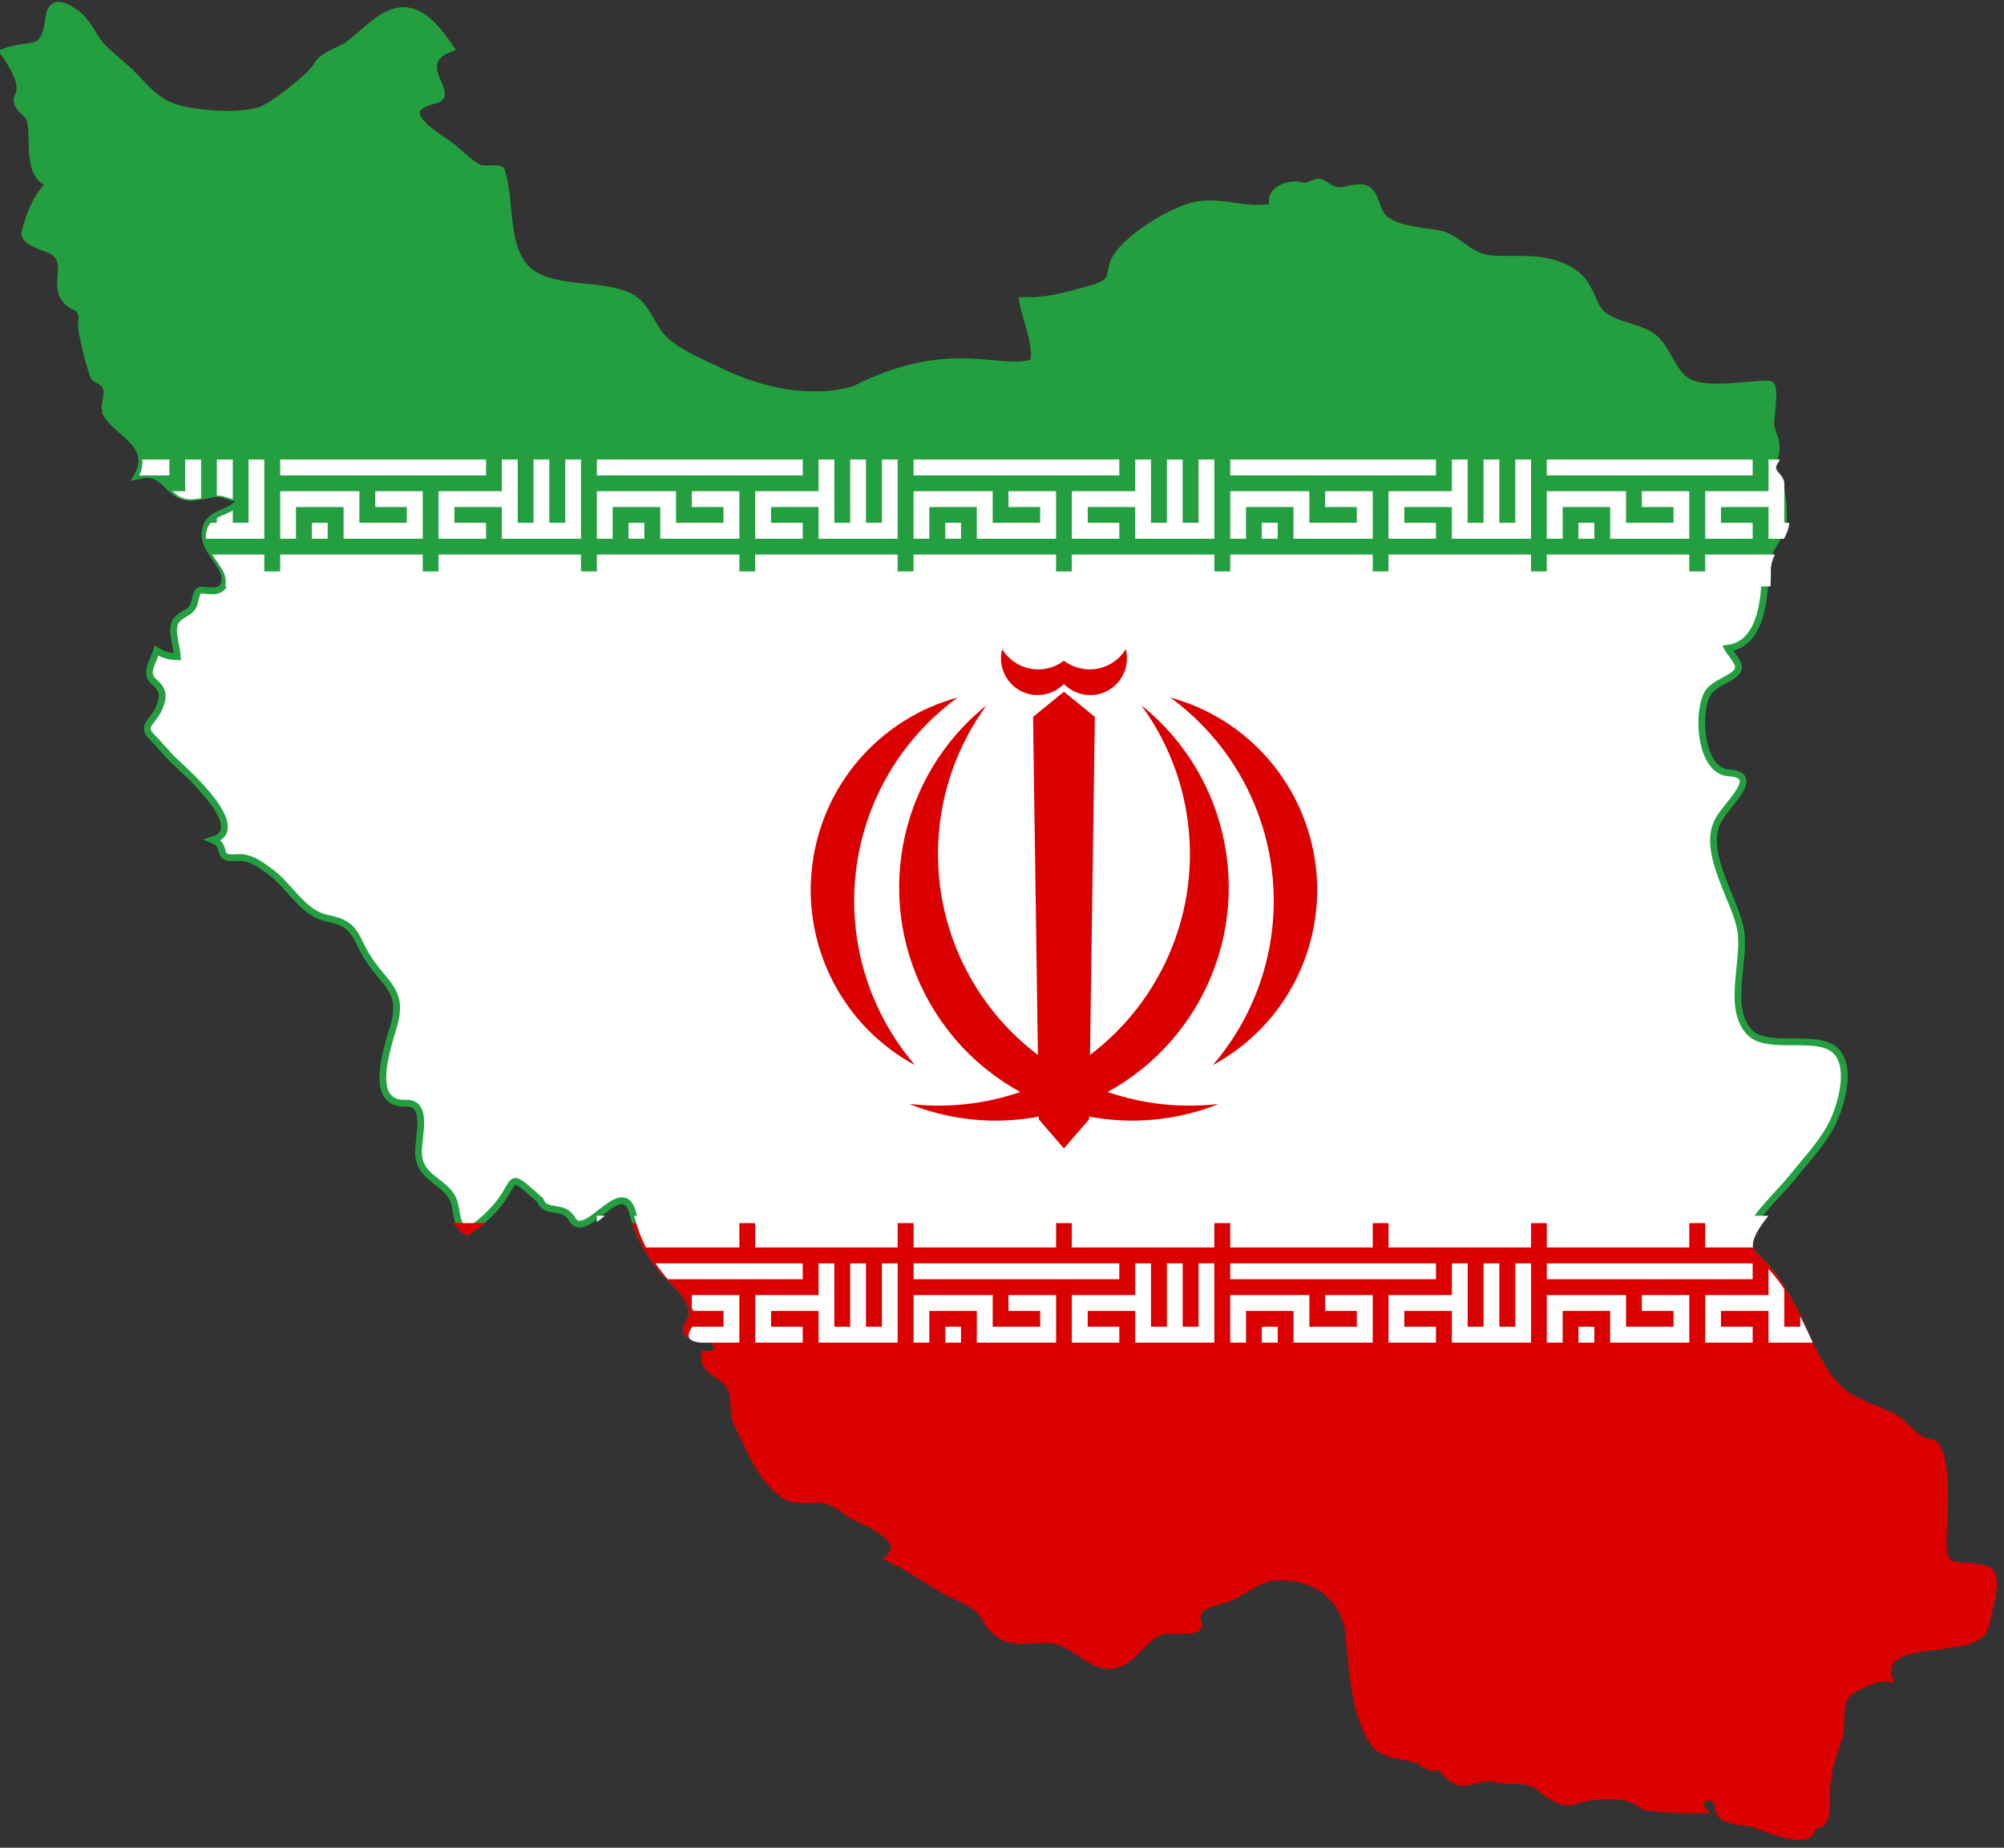 <svg xmlns="http://www.w3.org/2000/svg" xmlns:xlink="http://www.w3.org/1999/xlink" width="64px" height="59px" viewBox="0 0 64 59"><rect x="0" y="0" width="64" height="59" fill="#333333" stroke="none"/><g id="surface1"><path style="fill-rule:nonzero;fill:rgb(100%,100%,100%);fill-opacity:1;stroke-width:3;stroke-linecap:butt;stroke-linejoin:miter;stroke:rgb(13.725%,62.353%,25.098%);stroke-opacity:1;stroke-miterlimit:4;" d="M 47.912 184.551 C 52.725 192.06 68.408 197.571 61.053 210.969 C 71.598 208.538 72.085 214.913 79.331 219.235 C 84.09 222.044 90.093 219.451 95.446 218.857 C 99.826 218.425 102.584 221.774 107.181 220.424 C 104.477 228.041 94.365 226.367 91.715 233.228 C 88.632 241.169 96.203 246.896 98.853 252.839 C 100.475 256.405 100.475 261.969 94.419 262.023 C 87.929 262.023 87.929 259.754 86.145 267.642 C 84.901 272.99 77.114 271.856 77.006 279.149 C 76.898 283.309 78.412 287.145 78.682 291.251 C 75.221 291.251 72.193 290.333 69.489 288.55 C 68.191 292.98 63.865 298.382 68.029 302.056 C 72.247 305.676 73.112 308.485 70.463 314.266 C 67.596 320.587 62.405 321.775 67.38 326.8 C 70.733 330.149 73.707 334.039 77.168 337.335 C 81.873 341.765 111.129 367.373 94.473 372.505 C 101.557 375.369 94.905 381.203 105.072 380.339 C 111.183 379.745 116.266 383.905 120.646 387.2 C 128.65 393.251 134.598 405.191 145.251 407.244 C 159.203 409.891 156.878 416.104 164.557 426.909 C 172.019 437.498 179.049 440.253 174.507 455.434 C 171.1 466.834 163.637 489.849 179.969 489.254 C 190.352 488.876 185.431 503.895 185.647 511.405 C 185.917 523.236 198.896 523.939 201.546 533.501 C 202.843 538.147 202.411 544.144 207.224 546.413 C 235.182 527.234 219.878 514.808 239.616 532.258 C 242.103 538.796 249.782 533.771 253.784 540.686 C 259.733 551.005 276.118 520.643 280.66 537.931 C 283.31 547.98 287.799 556.192 294.342 563.863 C 298.235 568.456 311.268 577.91 305.59 586.716 C 301.264 593.523 310.511 592.713 314.08 593.523 C 319.434 594.766 319.866 601.465 312.566 600.763 C 312.35 603.194 313.053 604.923 314.242 606.381 L 808.183 606.381 C 803.478 598.656 800.288 589.633 795.853 581.314 C 791.96 573.858 787.634 566.403 781.956 560.46 C 779.198 557.542 774.006 553.707 775.088 548.574 C 776.764 540.416 789.202 529.341 794.447 522.75 C 800.991 514.538 809.481 505.84 813.645 496.224 C 817.701 486.823 821.81 469.805 811.914 464.349 C 802.451 459.108 782.659 465.807 775.52 457.271 C 766.165 446.088 774.168 426.801 772.168 412.97 C 770.167 399.626 754.755 378.34 761.947 364.185 C 765.895 356.406 782.01 343.71 766.706 342.737 C 754.755 341.981 752.375 318.264 757.08 308.107 C 759.73 302.488 769.572 301.138 770.978 296.762 C 771.951 294.06 767.301 289.522 766.273 287.523 C 782.388 285.578 782.875 262.401 782.983 251.542 C 783.037 243.601 790.608 238.468 791.041 231.013 C 791.311 226.312 790.338 212.968 787.255 209.835 C 782.334 204.756 787.742 206.053 787.85 198.543 C 787.958 194.383 785.417 191.52 785.362 187.576 C 785.362 187.036 785.471 185.901 785.633 184.551 Z M 47.912 184.551 " transform="matrix(0.072,0,0,0.072,0,0)"></path><path style="fill-rule:nonzero;fill:rgb(13.725%,62.353%,25.098%);fill-opacity:1;stroke-width:3;stroke-linecap:butt;stroke-linejoin:miter;stroke:rgb(13.725%,62.353%,25.098%);stroke-opacity:1;stroke-miterlimit:4;" d="M 25.524 2.377 C 23.578 2.593 22.172 4.106 21.685 7.78 C 19.522 24.744 14.709 18.315 1.514 23.123 C 4.488 27.337 11.086 36.845 8.112 42.41 C 5.516 47.434 12.654 49.703 13.519 53.593 C 15.412 62.507 11.464 77.797 22.118 81.524 C 16.439 86.279 12.6 96.381 11.086 102.972 C 10.112 107.403 20.225 109.726 22.766 111.13 C 31.094 115.506 24.497 124.367 27.958 131.228 C 31.311 137.981 37.475 133.929 36.124 143.816 C 35.745 146.679 40.828 167.155 42.234 167.857 C 47.912 170.342 48.129 172.611 46.723 178.986 C 44.343 189.953 70.03 194.492 61.053 210.969 C 71.598 208.538 72.085 214.913 79.277 219.235 C 84.036 222.099 90.093 219.451 95.392 218.911 C 99.826 218.425 102.584 221.774 107.181 220.478 C 104.477 228.041 94.365 226.367 91.715 233.228 C 88.795 240.791 95.5 246.302 98.42 251.921 L 782.929 251.921 C 782.929 251.812 782.929 251.704 782.929 251.596 C 783.037 243.655 790.608 238.468 791.041 231.013 C 791.311 226.312 790.338 212.968 787.309 209.835 C 782.388 204.756 787.742 206.053 787.85 198.543 C 787.904 194.383 785.417 191.52 785.362 187.522 C 785.308 185.145 788.174 170.234 784.605 170.288 C 774.871 170.342 757.242 173.8 749.077 169.532 C 741.722 165.642 739.829 154.567 733.286 149.488 C 725.932 143.762 711.872 144.572 707.654 135.28 C 703.544 126.095 702.03 121.719 691.971 117.721 C 681.697 113.669 672.395 115.614 661.255 114.75 C 651.251 114.048 647.141 105.242 637.84 103.567 C 629.458 102.054 614.533 101.73 611.504 93.086 C 608.26 84.064 607.34 81.686 597.012 84.172 C 592.577 85.252 590.414 83.685 587.332 81.632 C 583.33 78.931 581.275 83.523 577.274 82.389 C 571.812 80.822 561.753 84.28 564.89 91.681 C 551.317 94.599 540.068 87.143 526.171 92.167 C 516.599 95.571 503.242 103.783 496.482 112.049 C 489.723 120.369 497.077 124.367 484.099 128.04 C 473.175 131.12 464.469 133.659 453.545 133.281 C 454.302 139.494 460.845 154.675 458.142 160.78 C 443.162 165.642 421.585 151.109 378.973 172.665 C 359.721 178.392 337.387 173.151 321.38 165.534 C 312.89 161.482 301.75 157.052 294.937 150.785 C 288.664 145.058 287.258 135.118 278.984 131.336 C 266.222 125.555 249.674 129.013 237.236 121.989 C 222.636 113.724 227.286 89.898 222.365 75.528 C 221.879 74.069 214.686 75.474 212.523 74.447 C 207.224 71.854 203.222 66.775 198.409 63.48 C 191.541 58.834 174.669 48.569 193.001 44.409 C 202.897 42.194 181.861 27.985 199.923 21.448 C 193.488 12.102 184.025 -1.243 169.802 7.618 C 164.395 11.075 159.852 15.667 154.769 19.557 C 150.389 22.907 143.142 24.041 140.492 29.174 C 138.221 33.604 120.214 47.542 115.292 49.001 C 106.316 51.594 93.986 50.73 85.388 49.433 C 71.49 47.326 67.867 42.356 59.269 33.442 C 55.051 29.066 50.021 25.554 45.749 21.178 C 41.369 16.64 39.314 10.157 34.285 6.267 C 31.203 3.944 27.958 2.107 25.524 2.377 Z M 25.524 2.377 " transform="matrix(0.072,0,0,0.072,0,0)"></path><path style="fill-rule:nonzero;fill:rgb(85.49%,0%,0%);fill-opacity:1;stroke-width:3;stroke-linecap:butt;stroke-linejoin:miter;stroke:rgb(85.49%,0%,0%);stroke-opacity:1;stroke-miterlimit:4;" d="M 204.412 543.928 C 204.466 543.982 204.466 544.036 204.52 544.09 C 204.628 544.306 204.79 544.468 204.952 544.63 C 205.006 544.684 205.006 544.738 205.061 544.792 C 205.223 544.954 205.385 545.171 205.601 545.333 C 205.601 545.333 205.655 545.387 205.655 545.387 C 205.872 545.603 206.088 545.711 206.358 545.873 C 206.358 545.927 206.358 545.927 206.358 545.927 C 206.629 546.089 206.899 546.251 207.224 546.413 C 208.089 545.765 208.954 545.225 209.711 544.63 C 210.036 544.36 210.306 544.144 210.63 543.928 Z M 282.553 543.928 C 282.715 544.36 282.878 544.738 282.986 545.117 C 283.04 545.171 283.04 545.225 283.094 545.279 C 283.256 545.765 283.418 546.251 283.581 546.683 C 283.635 546.737 283.689 546.791 283.689 546.845 C 283.797 547.115 283.905 547.386 284.013 547.602 C 284.229 548.034 284.338 548.412 284.554 548.79 C 284.77 549.276 284.987 549.709 285.203 550.195 C 285.311 550.303 285.365 550.465 285.419 550.627 C 285.635 551.005 285.852 551.383 286.014 551.816 C 286.068 551.816 286.068 551.87 286.122 551.87 C 286.555 552.734 287.042 553.544 287.528 554.409 C 287.907 555.111 288.339 555.814 288.772 556.462 C 288.826 556.57 288.934 556.624 288.988 556.732 C 289.205 557.056 289.421 557.326 289.583 557.65 C 289.691 557.812 289.854 557.975 289.962 558.137 C 290.34 558.677 290.719 559.271 291.151 559.811 C 291.584 560.406 292.017 561 292.503 561.594 C 293.098 562.351 293.693 563.107 294.342 563.917 C 294.612 564.188 294.883 564.458 295.207 564.782 C 298.56 568.347 305.482 574.074 306.78 580.071 C 306.888 580.611 306.996 581.206 306.996 581.746 C 307.05 582.286 306.996 582.826 306.942 583.367 C 306.726 584.501 306.293 585.582 305.59 586.716 C 304.941 587.743 304.562 588.661 304.454 589.363 C 304.4 589.796 304.454 590.174 304.562 590.498 C 304.617 590.606 304.671 590.714 304.725 590.822 C 304.725 590.822 304.725 590.876 304.725 590.876 C 304.887 591.146 305.103 591.416 305.428 591.632 C 305.806 591.957 306.293 592.173 306.834 592.335 C 307.429 592.551 308.023 592.713 308.672 592.821 C 309.916 593.037 311.322 593.145 312.458 593.253 C 313.053 593.361 313.593 593.415 314.026 593.523 C 314.405 593.577 314.675 593.685 314.999 593.847 C 315.486 594.01 315.865 594.28 316.243 594.496 C 316.297 594.604 316.405 594.658 316.514 594.712 C 317.162 595.252 317.595 595.9 317.865 596.549 C 318.028 596.981 318.082 597.413 318.028 597.845 C 318.028 598.061 317.974 598.332 317.92 598.494 C 317.757 598.926 317.541 599.304 317.217 599.628 C 317.054 599.79 316.838 599.952 316.622 600.114 C 316.405 600.222 316.135 600.331 315.865 600.439 C 315.594 600.547 315.27 600.655 314.945 600.709 C 314.621 600.763 314.242 600.817 313.864 600.817 C 313.431 600.817 313.053 600.817 312.566 600.763 C 312.512 601.573 312.512 602.329 312.62 602.978 C 312.62 602.978 312.62 603.032 312.62 603.032 C 312.674 603.356 312.782 603.68 312.89 604.004 C 313.269 605.247 314.026 606.219 314.891 607.138 C 315.162 607.354 315.378 607.57 315.594 607.786 C 316.568 608.65 317.649 609.407 318.785 610.163 C 319.326 610.541 319.866 610.865 320.407 611.244 C 320.894 611.676 321.435 612.054 321.867 612.432 C 322.57 613.081 323.111 613.729 323.544 614.431 C 324.193 615.512 324.625 616.7 324.896 617.943 C 325.058 618.753 325.22 619.564 325.274 620.428 C 325.707 624.264 325.382 628.478 327.167 631.881 C 333.818 644.793 335.927 653.275 346.905 662.568 C 347.554 663.054 348.203 663.486 348.96 663.81 C 349.663 664.135 350.474 664.405 351.285 664.567 C 352.096 664.783 352.962 664.891 353.827 664.945 C 354.259 664.999 354.692 664.999 355.125 664.999 C 356.477 665.053 357.883 665.053 359.234 665.053 C 360.154 665.053 361.073 665.053 361.938 665.053 C 363.777 665.107 365.507 665.215 367.076 665.593 C 371.564 666.728 375.025 670.726 379.135 672.725 C 382.271 674.291 392.546 678.343 395.682 683.476 C 395.845 683.692 395.953 683.908 396.061 684.124 C 396.169 684.394 396.277 684.61 396.331 684.88 C 396.44 685.096 396.494 685.312 396.548 685.583 C 396.602 685.853 396.602 686.069 396.602 686.339 C 396.602 686.825 396.548 687.311 396.385 687.852 C 396.277 688.068 396.223 688.338 396.061 688.554 C 395.682 689.364 395.088 690.121 394.222 690.931 C 395.25 691.417 396.223 691.958 397.251 692.498 C 397.251 692.498 397.305 692.498 397.305 692.498 C 400.333 694.119 403.307 695.847 406.228 697.63 C 410.121 700.007 414.015 702.493 417.908 704.87 C 418.665 705.302 419.476 705.734 420.288 706.166 C 422.775 707.409 425.587 708.543 428.183 709.894 C 428.615 710.11 429.048 710.326 429.481 710.596 C 429.481 710.596 429.481 710.596 429.535 710.596 C 429.913 710.812 430.346 711.083 430.724 711.353 C 431.536 711.839 432.347 712.325 433.05 712.919 C 433.428 713.19 433.753 713.568 434.077 713.838 C 434.456 714.162 434.78 714.486 435.051 714.81 C 435.375 715.189 435.646 715.513 435.916 715.891 C 436.186 716.269 436.457 716.647 436.673 717.079 C 436.889 717.512 437.106 717.836 437.322 718.214 C 437.322 718.268 437.322 718.268 437.376 718.268 C 438.025 719.403 438.728 720.375 439.431 721.293 C 440.134 722.158 440.837 722.914 441.54 723.562 C 441.756 723.779 442.027 723.995 442.243 724.157 C 443.487 725.183 444.73 725.832 446.082 726.372 C 446.894 726.642 447.759 726.858 448.624 727.074 C 449.76 727.29 450.895 727.398 452.139 727.452 C 454.681 727.56 457.439 727.398 460.467 727.29 C 462.035 727.236 463.603 727.182 465.334 727.182 C 467.064 727.182 468.741 727.56 470.363 728.209 C 471.391 728.587 472.364 729.073 473.337 729.559 C 474.635 730.316 475.987 731.126 477.285 731.936 C 478.529 732.801 479.827 733.665 481.124 734.476 C 482.422 735.286 483.72 736.096 485.018 736.745 C 485.721 737.123 486.37 737.393 487.019 737.663 C 487.397 737.771 487.722 737.879 488.046 737.987 C 488.695 738.203 489.398 738.365 490.047 738.474 C 490.426 738.528 490.75 738.636 491.129 738.636 C 491.453 738.69 491.832 738.69 492.156 738.69 C 493.887 738.69 495.671 738.257 497.564 737.339 C 499.078 736.529 500.43 735.556 501.728 734.368 C 502.701 733.557 503.566 732.693 504.486 731.774 C 506.595 729.613 508.65 727.398 511.083 725.669 C 511.462 725.345 511.894 725.075 512.273 724.805 C 512.327 724.805 512.327 724.805 512.327 724.805 C 512.489 724.697 512.705 724.589 512.922 724.481 C 513.3 724.265 513.679 724.103 514.057 723.941 C 514.814 723.562 515.626 723.292 516.491 723.022 C 517.032 722.914 521.25 723.346 525.089 723.184 C 525.576 723.184 526.062 723.184 526.549 723.13 C 527.469 723.076 528.334 722.968 529.091 722.752 C 529.632 722.644 530.118 722.482 530.551 722.266 C 531.092 721.996 531.47 721.618 531.632 721.185 C 531.687 721.077 531.687 720.969 531.687 720.861 C 531.687 720.861 531.687 720.861 531.687 720.807 C 531.741 720.591 531.687 720.321 531.578 719.997 C 531.308 719.349 531.146 718.7 531.092 718.106 C 531.038 717.674 530.984 717.35 530.984 716.971 C 531.038 716.431 531.146 715.945 531.308 715.513 C 531.416 715.189 531.578 714.918 531.741 714.648 C 532.444 713.568 533.525 712.757 534.877 712.109 C 535.202 711.947 535.58 711.785 535.959 711.623 C 536.283 711.515 536.716 711.353 537.094 711.191 C 537.473 711.083 537.851 710.921 538.284 710.812 C 539.852 710.272 541.529 709.894 543.151 709.408 C 544.07 709.138 544.99 708.76 545.909 708.327 C 546.396 708.111 546.828 707.949 547.315 707.679 C 548.613 707.031 549.965 706.22 551.317 705.464 C 552.182 704.924 553.047 704.383 553.966 703.843 C 554.832 703.357 555.697 702.817 556.616 702.331 C 557.481 701.844 558.401 701.412 559.32 701.034 C 559.753 700.818 560.239 700.656 560.672 700.494 C 561.645 700.169 562.619 699.899 563.592 699.683 C 564.079 699.629 564.565 699.575 565.052 699.521 C 566.134 699.413 567.215 699.359 568.243 699.359 C 568.243 699.359 568.297 699.359 568.297 699.359 C 568.838 699.359 569.324 699.359 569.865 699.413 C 570.406 699.413 570.892 699.467 571.433 699.467 C 571.92 699.521 572.461 699.575 573.001 699.629 C 573.488 699.683 573.975 699.791 574.462 699.845 C 575.976 700.115 577.436 700.494 578.896 700.926 C 579.328 701.088 579.815 701.25 580.248 701.412 C 580.734 701.574 581.167 701.736 581.654 701.898 C 582.086 702.114 582.519 702.331 582.952 702.547 C 586.845 704.438 590.252 707.139 592.848 710.596 C 593.443 711.353 593.929 712.163 594.47 712.974 C 595.443 714.648 596.255 716.485 596.904 718.43 C 597.39 719.889 597.769 721.456 598.039 723.076 C 598.201 724.157 598.364 725.291 598.418 726.426 C 599.175 734.638 599.986 745.713 602.311 755.654 C 602.798 757.869 603.393 760.03 604.096 762.137 C 604.528 763.487 605.069 764.892 605.61 766.189 C 605.664 766.297 605.718 766.459 605.772 766.567 C 605.88 766.729 605.88 766.891 605.989 767.053 C 606.313 767.809 606.692 768.62 607.124 769.322 C 607.34 769.808 607.611 770.186 607.827 770.619 C 608.368 771.483 608.909 772.293 609.449 773.05 C 609.99 773.806 610.585 774.508 611.234 775.157 C 613.127 776.183 614.911 776.994 616.588 777.75 C 616.588 777.75 616.642 777.75 616.642 777.75 C 622.104 779.155 629.404 779.533 631.837 782.666 C 633.081 783.044 634.325 783.477 635.515 783.963 C 635.569 783.963 635.569 783.963 635.569 783.963 C 638.705 782.342 640.219 785.314 642.707 787.745 C 643.572 788.339 644.546 788.987 645.465 789.744 C 646.925 790.392 648.385 790.554 649.845 790.446 C 651.305 790.338 652.765 790.014 654.171 789.636 C 654.928 789.474 655.631 789.257 656.334 789.095 C 656.713 788.987 657.091 788.879 657.47 788.825 C 658.173 788.663 658.93 788.555 659.633 788.501 C 660.012 788.501 660.336 788.501 660.715 788.501 C 661.093 788.501 661.472 788.501 661.796 788.555 C 661.85 788.555 661.85 788.555 661.85 788.555 C 662.229 788.609 662.607 788.717 662.932 788.825 C 663.851 789.095 664.77 789.257 665.69 789.419 C 666.555 789.528 667.42 789.582 668.285 789.636 C 670.016 789.69 671.638 789.636 673.315 789.69 C 674.829 789.744 676.397 789.906 677.911 790.284 C 677.965 790.338 678.073 790.338 678.127 790.338 C 678.127 790.338 678.182 790.338 678.182 790.338 C 678.56 790.5 678.939 790.608 679.371 790.77 C 679.533 790.824 679.642 790.878 679.75 790.932 C 680.291 791.148 680.831 791.472 681.372 791.743 C 681.48 791.851 681.642 791.905 681.805 792.013 C 682.183 792.283 682.616 792.553 683.048 792.877 C 684.887 794.336 686.726 795.794 688.618 796.929 C 688.943 797.145 689.213 797.307 689.538 797.469 C 689.538 797.469 689.538 797.469 689.592 797.469 C 689.646 797.523 689.754 797.577 689.862 797.631 C 690.727 798.064 691.647 798.442 692.566 798.712 C 693.269 798.874 693.972 799.036 694.729 799.09 C 696.243 799.198 697.812 799.036 699.596 798.442 C 700.624 798.118 701.705 797.793 702.895 797.523 C 705.274 797.037 707.924 796.605 710.628 796.443 C 711.98 796.389 713.332 796.335 714.684 796.389 C 715.387 796.389 716.036 796.443 716.684 796.497 C 717.333 796.551 718.036 796.659 718.685 796.713 C 719.334 796.821 719.983 796.929 720.578 797.091 C 721.876 797.361 723.011 797.685 724.147 798.118 C 724.742 798.388 725.283 798.604 725.823 798.874 C 726.094 799.036 726.31 799.144 726.581 799.306 C 727.338 799.792 728.041 800.279 728.69 800.819 C 728.798 800.927 728.96 801.035 729.23 801.089 C 729.501 801.197 729.825 801.305 730.204 801.359 C 730.636 801.467 731.069 801.521 731.556 801.629 C 731.61 801.629 731.718 801.629 731.772 801.629 C 733.232 801.845 735.125 802.007 737.18 802.169 C 738.64 802.278 740.154 802.332 741.668 802.44 C 743.236 802.494 744.696 802.548 746.156 802.602 C 747.617 802.656 748.969 802.656 750.212 802.656 C 751.997 802.71 753.511 802.656 754.322 802.602 C 754.593 802.602 754.809 802.548 754.917 802.548 C 754.809 802.44 754.647 802.278 754.593 802.169 C 754.538 802.169 754.593 802.169 754.593 802.169 C 754.376 801.899 754.214 801.629 754.106 801.359 C 754.052 801.089 753.998 800.819 753.998 800.549 C 753.998 799.63 754.484 798.766 755.241 798.118 C 755.458 797.956 755.674 797.793 755.944 797.685 C 757.08 797.037 758.54 796.821 759.784 797.415 C 760.054 797.577 760.325 797.739 760.595 797.956 C 760.703 798.064 760.811 798.172 760.92 798.28 C 761.244 798.712 761.568 799.198 761.785 799.792 C 761.893 800.008 761.947 800.171 762.001 800.441 C 762.163 800.873 762.217 801.413 762.271 802.007 C 762.326 802.169 762.326 802.386 762.38 802.602 C 762.434 802.764 762.434 802.926 762.488 803.088 C 762.542 803.196 762.596 803.25 762.596 803.304 C 762.65 803.412 762.65 803.52 762.704 803.628 C 762.812 803.79 762.866 803.952 762.92 804.06 C 763.029 804.168 763.083 804.276 763.137 804.385 C 763.137 804.439 763.191 804.493 763.245 804.493 C 763.245 804.547 763.245 804.547 763.245 804.547 C 763.353 804.655 763.461 804.817 763.569 804.925 C 764.056 805.411 764.597 805.843 765.246 806.221 C 765.57 806.383 765.949 806.546 766.273 806.654 C 767.03 806.978 767.787 807.194 768.599 807.356 C 769.031 807.464 769.41 807.518 769.842 807.626 C 771.086 807.842 772.33 808.004 773.52 808.166 C 774.763 808.274 775.845 808.436 776.818 808.653 C 777.143 808.761 777.413 808.815 777.683 808.923 C 779.144 809.409 783.47 811.192 788.229 812.65 C 788.229 812.65 788.229 812.65 788.283 812.65 C 791.041 813.461 793.907 814.163 796.394 814.433 C 796.773 814.433 797.151 814.487 797.476 814.487 C 798.503 814.541 799.477 814.487 800.342 814.325 C 800.883 814.163 801.369 814.055 801.802 813.785 C 802.289 813.569 802.667 813.245 802.938 812.867 C 803.1 812.704 803.262 812.542 803.37 812.326 C 803.37 812.326 803.37 812.326 803.37 812.272 C 803.478 812.056 803.532 811.84 803.586 811.624 C 803.695 811.354 803.749 811.084 803.749 810.76 C 803.803 810.489 803.803 810.165 803.749 809.841 C 803.749 809.517 803.695 809.139 803.586 808.761 C 804.289 809.031 804.884 809.139 805.425 809.193 C 805.75 809.247 806.128 809.247 806.398 809.193 C 806.723 809.139 806.993 809.031 807.264 808.923 C 807.264 808.923 807.264 808.923 807.264 808.869 C 807.48 808.815 807.696 808.707 807.859 808.544 C 808.237 808.22 808.562 807.842 808.832 807.356 C 808.994 807.086 809.156 806.816 809.265 806.492 C 809.373 806.167 809.481 805.843 809.589 805.519 C 809.859 804.493 810.022 803.304 810.13 802.169 C 810.184 801.791 810.184 801.413 810.184 801.035 C 810.184 800.981 810.184 800.981 810.184 800.981 C 810.238 799.468 810.238 798.01 810.184 796.929 C 810.184 796.281 810.184 795.632 810.184 795.038 C 810.238 793.796 810.238 792.607 810.346 791.472 C 810.4 790.878 810.454 790.338 810.562 789.744 C 811.049 785.314 812.131 781.424 813.483 777.21 C 814.131 775.103 814.889 772.942 815.7 770.565 C 815.97 769.7 816.186 768.836 816.295 767.863 C 816.349 767.809 816.295 767.755 816.295 767.755 C 816.565 765.918 816.565 763.919 816.619 761.975 C 816.673 760.462 816.727 758.949 816.889 757.544 C 817.106 756.086 817.43 754.681 818.025 753.439 C 818.241 753.006 818.458 752.628 818.728 752.25 C 818.836 752.034 818.998 751.872 819.107 751.656 C 819.864 750.737 820.837 749.927 822.081 749.225 C 824.785 747.766 829.219 745.551 833.113 744.632 C 833.816 744.47 834.519 744.362 835.167 744.308 C 835.492 744.254 835.816 744.254 836.141 744.254 C 836.79 744.254 837.385 744.308 837.925 744.416 C 837.817 744.092 837.763 743.768 837.709 743.444 C 837.547 742.85 837.493 742.255 837.439 741.715 C 837.385 740.581 837.493 739.608 837.763 738.69 C 837.763 738.636 837.817 738.582 837.817 738.528 C 837.925 738.149 838.088 737.771 838.304 737.447 C 838.52 737.015 838.737 736.691 839.061 736.312 C 839.223 736.15 839.331 735.988 839.494 735.772 C 839.764 735.556 839.98 735.34 840.251 735.124 C 840.737 734.746 841.224 734.422 841.819 734.097 C 843.171 733.341 844.739 732.747 846.47 732.261 C 847.659 731.936 848.903 731.612 850.201 731.396 C 855.338 730.424 861.341 729.938 866.64 729.073 C 867.289 728.965 867.938 728.857 868.587 728.749 C 872.427 727.993 875.779 726.912 877.997 725.183 C 877.997 725.183 878.051 725.129 878.051 725.129 C 878.051 725.129 878.051 725.075 878.105 725.075 C 878.429 724.805 878.754 724.535 879.024 724.211 C 879.186 724.049 879.349 723.887 879.457 723.725 C 879.511 723.725 879.457 723.671 879.457 723.671 C 879.727 723.292 879.997 722.968 880.214 722.536 C 880.376 722.158 880.538 721.726 880.646 721.293 C 880.7 721.023 880.755 720.807 880.809 720.537 C 881.728 715.783 884.161 708.165 884.27 702.655 C 884.27 701.79 884.215 701.034 884.107 700.278 C 884.107 700.061 884.053 699.845 883.999 699.629 C 883.891 699.143 883.783 698.765 883.621 698.387 C 883.512 698.171 883.458 698.008 883.35 697.846 C 883.35 697.792 883.35 697.792 883.296 697.792 C 883.242 697.63 883.134 697.468 883.026 697.306 C 882.864 697.198 882.755 697.036 882.593 696.874 C 882.161 696.496 881.674 696.226 881.079 696.01 C 880.268 695.793 879.565 695.577 878.808 695.415 C 878.7 695.415 878.646 695.361 878.537 695.361 C 878.537 695.361 878.537 695.361 878.483 695.361 C 878.375 695.361 878.267 695.307 878.159 695.307 C 876.645 694.983 875.239 694.767 873.995 694.659 C 872.589 694.551 871.291 694.497 870.155 694.443 C 869.615 694.389 869.074 694.335 868.533 694.281 C 867.776 694.227 867.073 694.119 866.424 693.957 C 863.937 693.254 862.476 691.471 862.044 686.447 C 861.882 684.34 861.882 681.639 862.044 678.181 C 862.206 675.804 862.476 671.158 862.531 665.971 C 862.531 662.892 862.531 659.542 862.314 656.355 C 862.314 656.301 862.314 656.247 862.314 656.193 C 862.314 656.139 862.314 656.085 862.314 655.977 C 862.152 654.032 861.99 652.141 861.719 650.358 C 861.719 650.25 861.719 650.142 861.719 650.034 C 861.557 649.061 861.341 648.143 861.179 647.279 C 860.962 646.414 860.746 645.55 860.53 644.793 C 859.989 643.281 859.394 642.038 858.637 641.12 C 858.475 640.904 858.258 640.688 858.096 640.525 C 857.88 640.363 857.664 640.201 857.447 640.093 C 857.015 639.823 856.528 639.661 855.987 639.661 C 854.906 639.553 853.824 639.283 852.743 638.743 C 852.418 638.581 852.094 638.364 851.769 638.148 C 851.769 638.148 851.715 638.148 851.715 638.148 C 851.391 637.932 851.066 637.716 850.742 637.5 C 850.363 637.23 850.039 637.014 849.714 636.744 C 849.065 636.203 848.47 635.609 847.822 635.069 C 847.822 635.069 847.767 635.069 847.767 635.069 C 847.173 634.475 846.524 633.88 845.929 633.286 C 845.28 632.638 844.685 632.097 844.036 631.503 C 843.712 631.233 843.441 630.963 843.117 630.693 C 842.522 630.153 841.873 629.72 841.278 629.288 C 840.954 629.072 840.683 628.91 840.359 628.748 C 839.71 628.37 839.007 628.046 838.304 627.721 C 836.303 626.695 834.194 625.831 832.085 624.966 C 829.327 623.778 826.515 622.643 823.811 621.346 C 822.784 620.86 821.865 620.374 820.945 619.78 C 820.945 619.78 820.945 619.78 820.891 619.78 C 818.187 618.159 815.862 616.16 813.807 613.945 C 813.158 613.243 812.455 612.486 811.86 611.676 C 808.724 607.732 806.29 603.248 804.019 598.494 C 803.1 596.657 802.234 594.712 801.369 592.821 C 799.585 588.931 797.854 585.041 795.853 581.314 C 792.933 575.749 789.797 570.13 785.957 565.214 C 784.714 563.539 783.362 561.972 781.956 560.514 C 781.253 559.757 780.441 558.947 779.576 558.137 C 779.144 557.704 778.711 557.272 778.278 556.786 C 777.683 556.138 777.035 555.381 776.548 554.625 C 775.358 552.842 774.655 550.789 775.088 548.574 C 775.142 548.304 775.196 548.034 775.304 547.764 C 775.304 547.71 775.304 547.71 775.304 547.656 C 775.358 547.44 775.466 547.224 775.52 547.007 C 775.574 547.007 775.574 546.953 775.574 546.953 C 775.737 546.521 775.899 546.089 776.061 545.657 C 776.115 545.495 776.223 545.387 776.277 545.225 C 776.494 544.792 776.71 544.36 776.926 543.928 Z M 282.553 543.928 " transform="matrix(0.072,0,0,0.072,0,0)"></path><path style=" stroke:none;fill-rule:nonzero;fill:rgb(85.49%,0%,0%);fill-opacity:1;" d="M 33.977 22.086 L 32.992 22.891 L 33.176 35.742 L 33.977 36.672 L 34.781 35.742 L 34.965 22.891 Z M 33.977 22.086 "></path><path style=" stroke:none;fill-rule:nonzero;fill:rgb(85.49%,0%,0%);fill-opacity:1;" d="M 35.953 20.727 C 35.754 21.055 35.426 21.281 35.047 21.352 C 34.672 21.422 34.285 21.328 33.977 21.098 C 33.672 21.328 33.285 21.422 32.91 21.352 C 32.531 21.281 32.203 21.055 32.004 20.727 C 31.871 21.242 32.102 21.781 32.562 22.043 C 33.027 22.305 33.605 22.219 33.977 21.84 C 34.348 22.219 34.93 22.305 35.395 22.043 C 35.855 21.781 36.086 21.242 35.953 20.727 "></path><path style=" stroke:none;fill-rule:nonzero;fill:rgb(85.49%,0%,0%);fill-opacity:1;" d="M 36.449 22.52 C 38.336 25.098 38.52 28.551 36.91 31.316 C 35.305 34.078 32.211 35.621 29.039 35.25 C 32.465 36.621 36.375 35.273 38.23 32.082 C 40.086 28.895 39.328 24.824 36.449 22.52 "></path><path style=" stroke:none;fill-rule:nonzero;fill:rgb(85.49%,0%,0%);fill-opacity:1;" d="M 31.508 22.52 C 29.621 25.098 29.438 28.551 31.047 31.316 C 32.652 34.078 35.746 35.621 38.918 35.25 C 35.492 36.621 31.582 35.273 29.727 32.082 C 27.871 28.895 28.629 24.824 31.508 22.52 "></path><path style=" stroke:none;fill-rule:nonzero;fill:rgb(85.49%,0%,0%);fill-opacity:1;" d="M 37.375 22.273 C 39.188 23.594 40.367 25.613 40.625 27.844 C 40.883 30.074 40.195 32.312 38.73 34.012 C 41.02 32.777 42.324 30.27 42.023 27.684 C 41.723 25.098 39.883 22.953 37.375 22.273 "></path><path style=" stroke:none;fill-rule:nonzero;fill:rgb(85.49%,0%,0%);fill-opacity:1;" d="M 30.582 22.273 C 28.77 23.594 27.59 25.613 27.332 27.844 C 27.074 30.074 27.762 32.312 29.223 34.012 C 26.938 32.777 25.633 30.27 25.934 27.684 C 26.23 25.098 28.074 22.953 30.582 22.273 "></path><path style=" stroke:none;fill-rule:nonzero;fill:rgb(100%,100%,100%);fill-opacity:1;" d="M 4.543 14.672 C 4.562 14.824 4.535 14.988 4.449 15.18 L 5.41 15.18 L 5.41 14.672 Z M 5.914 14.672 L 5.914 15.684 L 5.5 15.684 C 5.566 15.742 5.641 15.801 5.727 15.852 C 5.938 15.977 6.176 15.953 6.422 15.91 L 6.422 14.672 Z M 6.926 14.672 L 6.926 15.824 C 7.117 15.816 7.266 15.902 7.434 15.941 L 7.434 14.672 Z M 7.938 14.672 L 7.938 16.695 L 7.434 16.695 L 7.434 16.301 C 7.273 16.395 7.086 16.453 6.926 16.539 L 6.926 16.695 L 6.727 16.695 C 6.688 16.742 6.652 16.797 6.625 16.863 C 6.578 16.984 6.566 17.094 6.578 17.203 L 8.441 17.203 L 8.441 14.672 Z M 8.949 14.672 L 8.949 15.18 L 15.523 15.18 L 15.523 14.672 Z M 16.027 14.672 L 16.027 15.684 L 14.004 15.684 L 14.004 17.203 L 15.523 17.203 L 15.523 16.695 L 14.512 16.695 L 14.512 16.191 L 16.027 16.191 L 16.027 17.203 L 18.555 17.203 L 18.555 14.672 L 18.051 14.672 L 18.051 16.695 L 17.543 16.695 L 17.543 14.672 L 17.039 14.672 L 17.039 16.695 L 16.535 16.695 L 16.535 14.672 Z M 19.062 14.672 L 19.062 15.18 L 25.637 15.18 L 25.637 14.672 Z M 26.141 14.672 L 26.141 15.684 L 24.117 15.684 L 24.117 17.203 L 25.637 17.203 L 25.637 16.695 L 24.625 16.695 L 24.625 16.191 L 26.141 16.191 L 26.141 17.203 L 28.668 17.203 L 28.668 14.672 L 28.164 14.672 L 28.164 16.695 L 27.656 16.695 L 27.656 14.672 L 27.152 14.672 L 27.152 16.695 L 26.645 16.695 L 26.645 14.672 Z M 29.176 14.672 L 29.176 15.18 L 35.746 15.18 L 35.746 14.672 Z M 36.254 14.672 L 36.254 15.684 L 34.23 15.684 L 34.23 17.203 L 35.746 17.203 L 35.746 16.695 L 34.738 16.695 L 34.738 16.191 L 36.254 16.191 L 36.254 17.203 L 38.781 17.203 L 38.781 14.672 L 38.277 14.672 L 38.277 16.695 L 37.77 16.695 L 37.77 14.672 L 37.266 14.672 L 37.266 16.695 L 36.758 16.695 L 36.758 14.672 Z M 39.289 14.672 L 39.289 15.18 L 45.859 15.18 L 45.859 14.672 Z M 46.367 14.672 L 46.367 15.684 L 44.344 15.684 L 44.344 17.203 L 45.859 17.203 L 45.859 16.695 L 44.848 16.695 L 44.848 16.191 L 46.367 16.191 L 46.367 17.203 L 48.895 17.203 L 48.895 14.672 L 48.391 14.672 L 48.391 16.695 L 47.883 16.695 L 47.883 14.672 L 47.379 14.672 L 47.379 16.695 L 46.871 16.695 L 46.871 14.672 Z M 49.398 14.672 L 49.398 15.18 L 55.973 15.18 L 55.973 14.672 Z M 56.48 14.672 L 56.48 15.684 L 54.457 15.684 L 54.457 17.203 L 55.973 17.203 L 55.973 16.695 L 54.961 16.695 L 54.961 16.191 L 56.48 16.191 L 56.48 17.203 L 56.973 17.203 C 57.059 17.047 57.129 16.883 57.141 16.703 C 57.141 16.703 57.141 16.699 57.141 16.695 L 56.984 16.695 L 56.984 15.387 C 56.953 15.293 56.914 15.219 56.871 15.172 C 56.609 14.902 56.75 14.879 56.844 14.672 Z M 8.949 15.684 L 8.949 17.203 L 9.453 17.203 L 9.453 16.191 L 10.973 16.191 L 10.973 17.203 L 13.5 17.203 L 13.5 15.684 L 11.984 15.684 L 11.984 16.191 L 12.992 16.191 L 12.992 16.695 L 11.477 16.695 L 11.477 15.684 Z M 19.062 15.684 L 19.062 17.203 L 19.566 17.203 L 19.566 16.191 L 21.086 16.191 L 21.086 17.203 L 23.613 17.203 L 23.613 15.684 L 22.094 15.684 L 22.094 16.191 L 23.105 16.191 L 23.105 16.695 L 21.59 16.695 L 21.59 15.684 Z M 29.176 15.684 L 29.176 17.203 L 29.68 17.203 L 29.68 16.191 L 31.195 16.191 L 31.195 17.203 L 33.727 17.203 L 33.727 15.684 L 32.207 15.684 L 32.207 16.191 L 33.219 16.191 L 33.219 16.695 L 31.703 16.695 L 31.703 15.684 Z M 39.289 15.684 L 39.289 17.203 L 39.793 17.203 L 39.793 16.191 L 41.309 16.191 L 41.309 17.203 L 43.84 17.203 L 43.84 15.684 L 42.32 15.684 L 42.32 16.191 L 43.332 16.191 L 43.332 16.695 L 41.816 16.695 L 41.816 15.684 Z M 49.398 15.684 L 49.398 17.203 L 49.906 17.203 L 49.906 16.191 L 51.422 16.191 L 51.422 17.203 L 53.949 17.203 L 53.949 15.684 L 52.434 15.684 L 52.434 16.191 L 53.445 16.191 L 53.445 16.695 L 51.93 16.695 L 51.93 15.684 Z M 9.961 16.695 L 9.961 17.203 L 10.465 17.203 L 10.465 16.695 Z M 20.074 16.695 L 20.074 17.203 L 20.578 17.203 L 20.578 16.695 Z M 30.188 16.695 L 30.188 17.203 L 30.691 17.203 L 30.691 16.695 Z M 40.297 16.695 L 40.297 17.203 L 40.805 17.203 L 40.805 16.695 Z M 50.41 16.695 L 50.41 17.203 L 50.918 17.203 L 50.918 16.695 Z M 6.777 17.707 C 6.902 17.906 7.059 18.09 7.145 18.281 C 7.203 18.414 7.234 18.586 7.188 18.723 L 8.441 18.723 L 8.441 17.707 Z M 8.949 17.707 L 8.949 18.723 L 13.5 18.723 L 13.5 17.707 Z M 14.004 17.707 L 14.004 18.723 L 18.555 18.723 L 18.555 17.707 Z M 19.062 17.707 L 19.062 18.723 L 23.613 18.723 L 23.613 17.707 Z M 24.117 17.707 L 24.117 18.723 L 28.668 18.723 L 28.668 17.707 Z M 29.176 17.707 L 29.176 18.723 L 33.727 18.723 L 33.727 17.707 Z M 34.23 17.707 L 34.23 18.723 L 38.781 18.723 L 38.781 17.707 Z M 39.289 17.707 L 39.289 18.723 L 43.84 18.723 L 43.84 17.707 Z M 44.344 17.707 L 44.344 18.723 L 48.895 18.723 L 48.895 17.707 Z M 49.398 17.707 L 49.398 18.723 L 53.949 18.723 L 53.949 17.707 Z M 54.457 17.707 L 54.457 18.723 L 56.543 18.723 C 56.555 18.523 56.555 18.34 56.555 18.191 C 56.559 18.016 56.609 17.859 56.684 17.707 Z M 54.457 17.707 "></path><path style=" stroke:none;fill-rule:nonzero;fill:rgb(100%,100%,100%);fill-opacity:1;" d="M 19.062 38.82 L 19.062 39.02 C 19.148 38.957 19.234 38.887 19.32 38.82 Z M 20.25 38.82 C 20.258 38.844 20.266 38.867 20.273 38.895 C 20.363 39.234 20.48 39.543 20.629 39.832 L 23.613 39.832 L 23.613 38.82 Z M 24.117 38.82 L 24.117 39.832 L 28.668 39.832 L 28.668 38.82 Z M 29.176 38.82 L 29.176 39.832 L 33.727 39.832 L 33.727 38.82 Z M 34.23 38.82 L 34.23 39.832 L 38.781 39.832 L 38.781 38.82 Z M 39.289 38.82 L 39.289 39.832 L 43.84 39.832 L 43.84 38.82 Z M 44.344 38.82 L 44.344 39.832 L 48.895 39.832 L 48.895 38.82 Z M 49.398 38.82 L 49.398 39.832 L 53.949 39.832 L 53.949 38.82 Z M 54.457 38.82 L 54.457 39.832 L 55.984 39.832 C 55.977 39.777 55.977 39.723 55.988 39.664 C 56.043 39.406 56.242 39.113 56.48 38.82 Z M 20.934 40.34 C 21.035 40.488 21.145 40.633 21.262 40.773 C 21.281 40.793 21.305 40.82 21.332 40.848 L 25.637 40.848 L 25.637 40.34 Z M 26.141 40.34 L 26.141 41.352 L 24.117 41.352 L 24.117 42.871 L 25.637 42.871 L 25.637 42.363 L 24.625 42.363 L 24.625 41.859 L 26.141 41.859 L 26.141 42.871 L 28.668 42.871 L 28.668 40.34 L 28.164 40.34 L 28.164 42.363 L 27.656 42.363 L 27.656 40.34 L 27.152 40.34 L 27.152 42.363 L 26.645 42.363 L 26.645 40.34 Z M 29.176 40.34 L 29.176 40.848 L 35.746 40.848 L 35.746 40.34 Z M 36.254 40.34 L 36.254 41.352 L 34.23 41.352 L 34.23 42.871 L 35.746 42.871 L 35.746 42.363 L 34.738 42.363 L 34.738 41.859 L 36.254 41.859 L 36.254 42.871 L 38.781 42.871 L 38.781 40.34 L 38.277 40.34 L 38.277 42.363 L 37.77 42.363 L 37.77 40.34 L 37.266 40.34 L 37.266 42.363 L 36.758 42.363 L 36.758 40.34 Z M 39.289 40.34 L 39.289 40.848 L 45.859 40.848 L 45.859 40.34 Z M 46.367 40.34 L 46.367 41.352 L 44.344 41.352 L 44.344 42.871 L 45.859 42.871 L 45.859 42.363 L 44.848 42.363 L 44.848 41.859 L 46.367 41.859 L 46.367 42.871 L 48.895 42.871 L 48.895 40.34 L 48.391 40.34 L 48.391 42.363 L 47.883 42.363 L 47.883 40.34 L 47.379 40.34 L 47.379 42.363 L 46.871 42.363 L 46.871 40.34 Z M 49.398 40.34 L 49.398 40.848 L 55.973 40.848 L 55.973 40.34 Z M 56.48 40.52 L 56.48 41.352 L 54.457 41.352 L 54.457 42.871 L 55.973 42.871 L 55.973 42.363 L 54.961 42.363 L 54.961 41.859 L 56.48 41.859 L 56.48 42.871 L 57.891 42.871 C 57.762 42.59 57.637 42.309 57.492 42.035 L 57.492 42.363 L 56.984 42.363 L 56.984 41.164 C 56.832 40.934 56.668 40.719 56.484 40.523 C 56.48 40.523 56.48 40.523 56.48 40.52 Z M 22.094 41.352 L 22.094 41.758 C 22.109 41.789 22.125 41.824 22.137 41.859 L 23.105 41.859 L 23.105 42.363 L 22.105 42.363 C 22.098 42.383 22.086 42.402 22.074 42.422 C 21.859 42.754 22.102 42.836 22.359 42.871 L 23.613 42.871 L 23.613 41.352 Z M 29.176 41.352 L 29.176 42.871 L 29.68 42.871 L 29.68 41.859 L 31.195 41.859 L 31.195 42.871 L 33.727 42.871 L 33.727 41.352 L 32.207 41.352 L 32.207 41.859 L 33.219 41.859 L 33.219 42.363 L 31.703 42.363 L 31.703 41.352 Z M 39.289 41.352 L 39.289 42.871 L 39.793 42.871 L 39.793 41.859 L 41.309 41.859 L 41.309 42.871 L 43.84 42.871 L 43.84 41.352 L 42.32 41.352 L 42.32 41.859 L 43.332 41.859 L 43.332 42.363 L 41.816 42.363 L 41.816 41.352 Z M 49.398 41.352 L 49.398 42.871 L 49.906 42.871 L 49.906 41.859 L 51.422 41.859 L 51.422 42.871 L 53.949 42.871 L 53.949 41.352 L 52.434 41.352 L 52.434 41.859 L 53.445 41.859 L 53.445 42.363 L 51.93 42.363 L 51.93 41.352 Z M 30.188 42.363 L 30.188 42.871 L 30.691 42.871 L 30.691 42.363 Z M 40.297 42.363 L 40.297 42.871 L 40.805 42.871 L 40.805 42.363 Z M 50.41 42.363 L 50.41 42.871 L 50.918 42.871 L 50.918 42.363 Z M 50.41 42.363 "></path></g></svg>